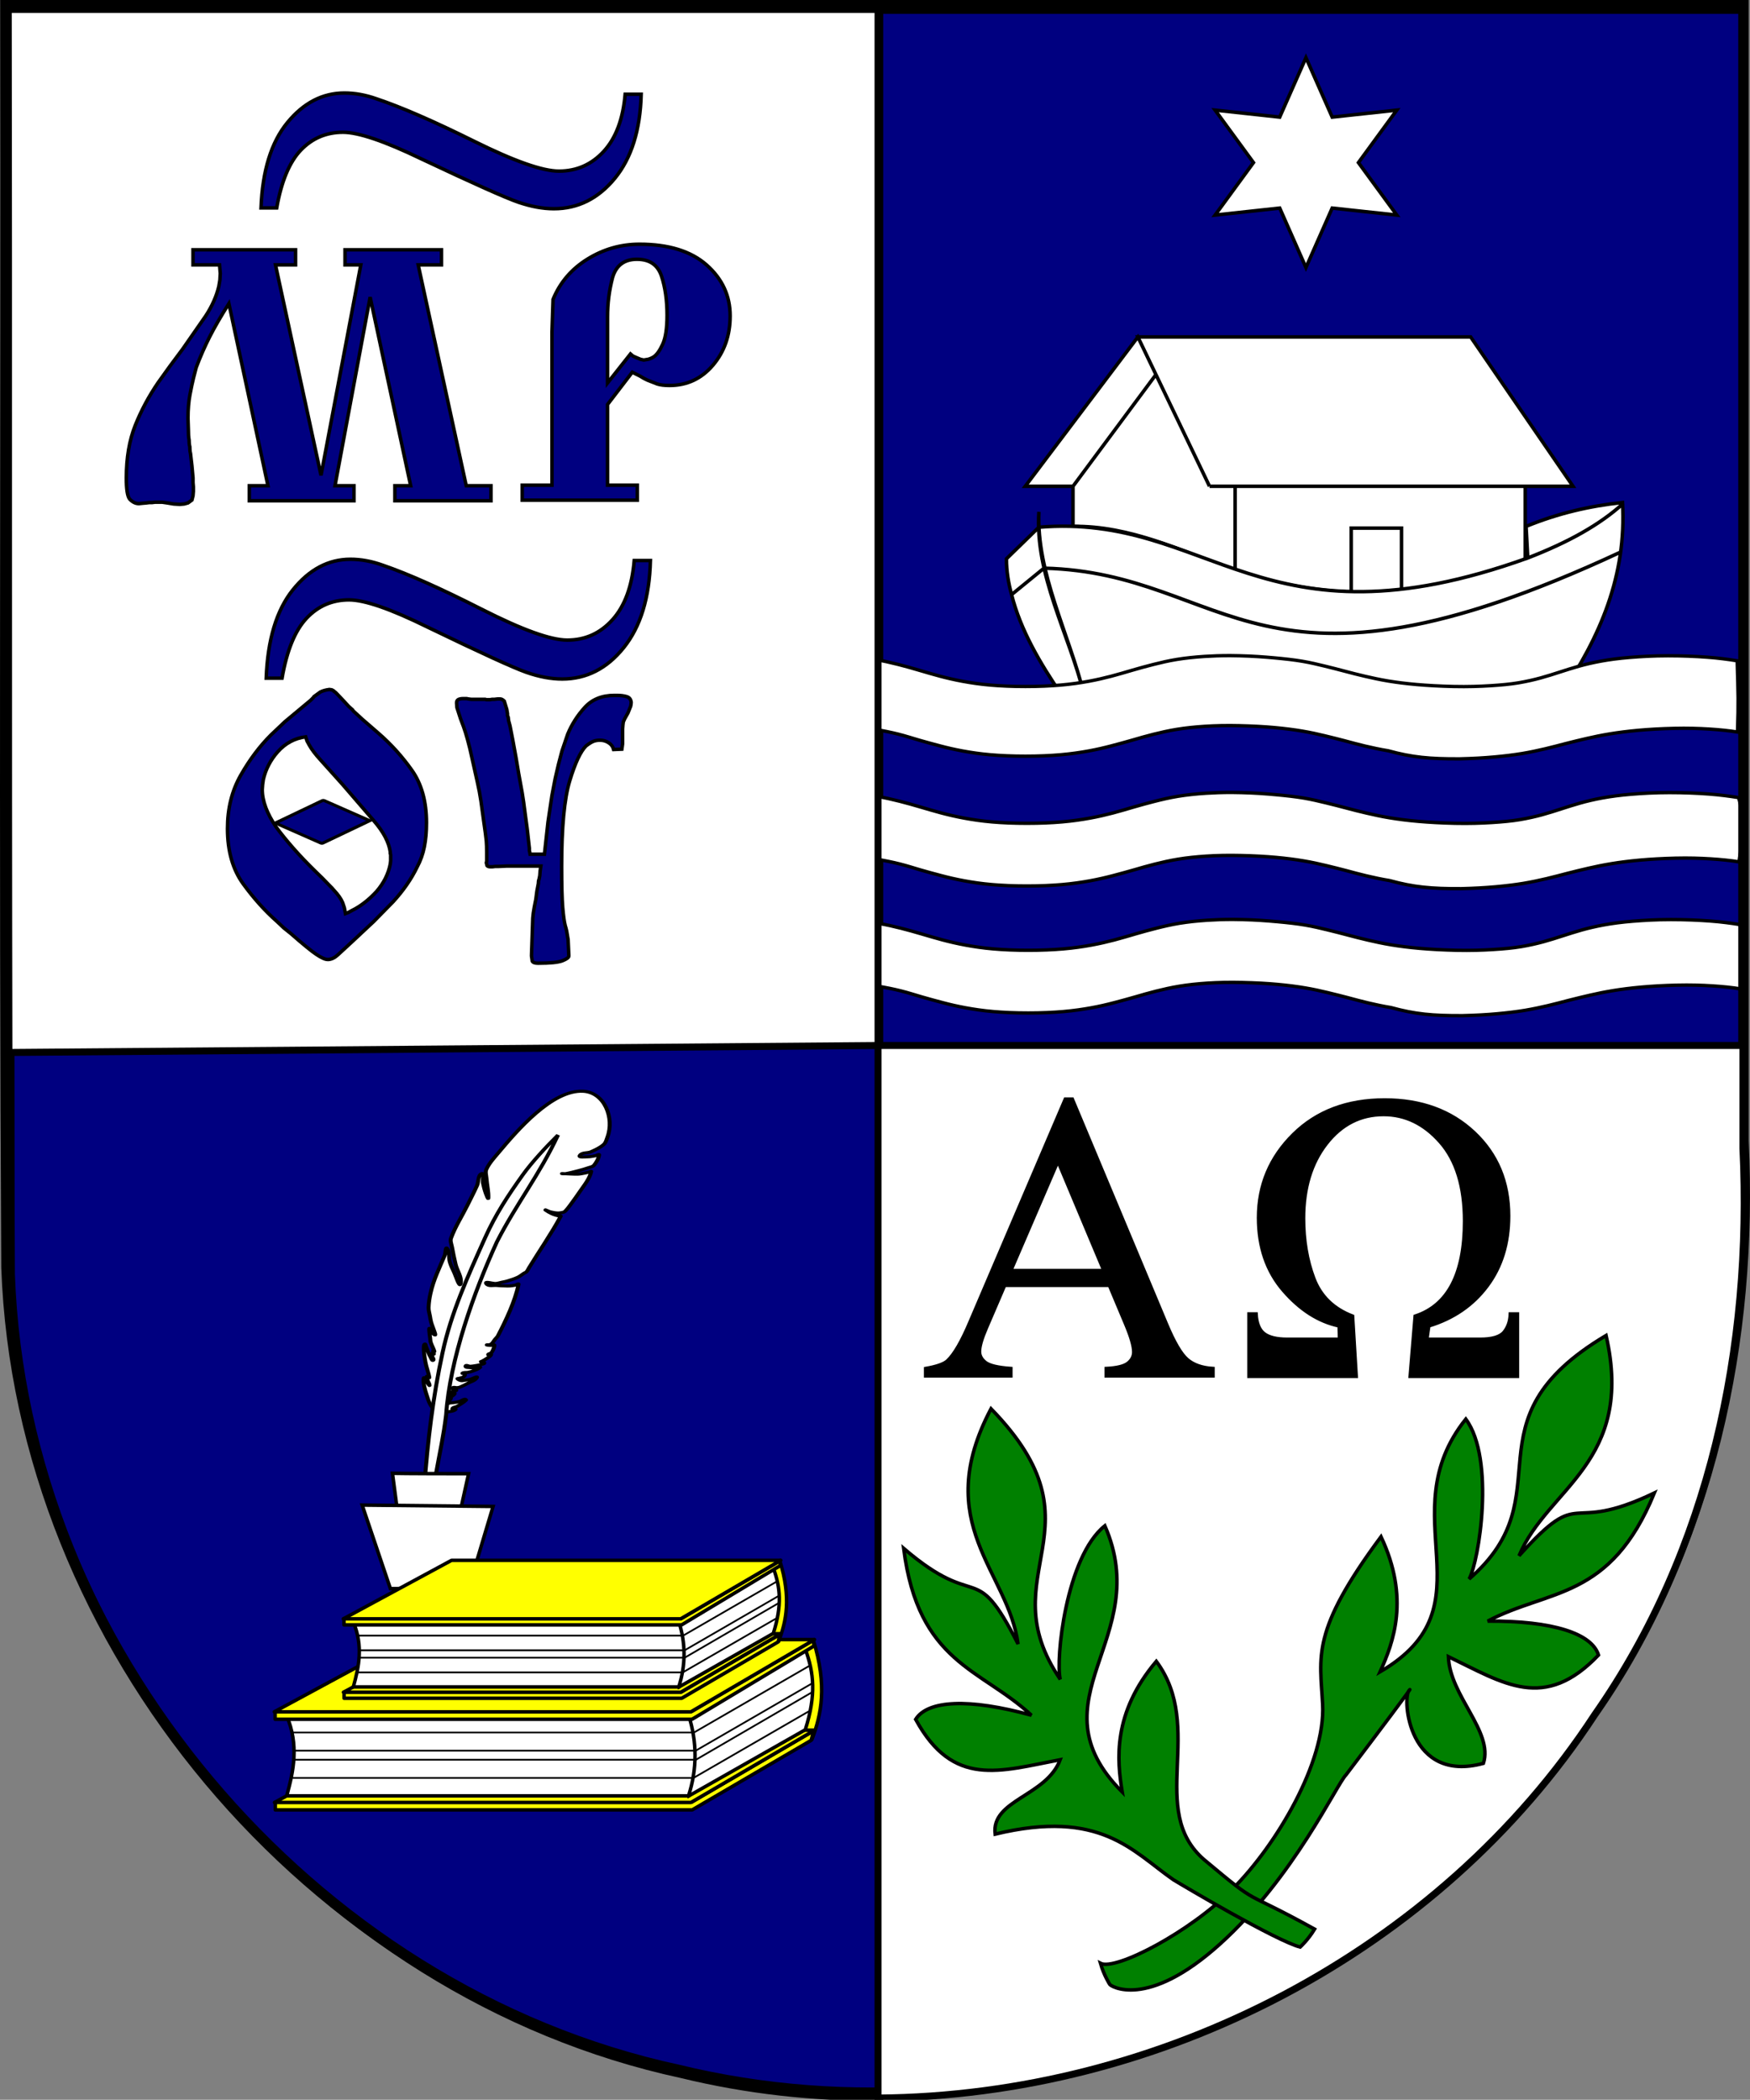 <?xml version="1.0" encoding="UTF-8" standalone="no"?>
<!-- Created with Inkscape (http://www.inkscape.org/) -->

<svg
   xmlns:i="http://ns.adobe.com/AdobeIllustrator/10.0/"
   xmlns:dc="http://purl.org/dc/elements/1.1/"
   xmlns:cc="http://creativecommons.org/ns#"
   xmlns:rdf="http://www.w3.org/1999/02/22-rdf-syntax-ns#"
   xmlns:svg="http://www.w3.org/2000/svg"
   xmlns="http://www.w3.org/2000/svg"
   xmlns:xlink="http://www.w3.org/1999/xlink"
   xmlns:sodipodi="http://sodipodi.sourceforge.net/DTD/sodipodi-0.dtd"
   xmlns:inkscape="http://www.inkscape.org/namespaces/inkscape"
   width="500.216"
   height="600.191"
   id="svg3041"
   sodipodi:version="0.32"
   inkscape:version="0.48.5 r10040"
   version="1.0"
   sodipodi:docname="Hopko Vasiľ2.svg"
   inkscape:output_extension="org.inkscape.output.svg.inkscape"
   inkscape:export-filename="D:\My Pictures\Marek\Web pictures\Arms\Arms\Non Vector\Personal\Ecclesia\Episcopus\SK\Hopko Vasiľ2b.gif.png"
   inkscape:export-xdpi="89.959999"
   inkscape:export-ydpi="89.959999"
   sodipodi:modified="TRUE">
  <rect width="100%" height="100%" fill="#808080" stroke="none"/>
  <defs
     id="defs3043">
    <linearGradient
       x1="107.75"
       y1="191.963"
       x2="139.396"
       y2="166.385"
       id="linearGradient1800"
       xlink:href="#linearGradient1732"
       gradientUnits="userSpaceOnUse"
       gradientTransform="translate(-1.428571e-5,-5.714286e-5)" />
    <linearGradient
       x1="82.143"
       y1="264.167"
       x2="113.69"
       y2="258.413"
       id="linearGradient1590"
       xlink:href="#linearGradient1732"
       gradientUnits="userSpaceOnUse"
       gradientTransform="translate(-1.428571e-5,-5.714286e-5)" />
    <linearGradient
       x1="84.127"
       y1="260.595"
       x2="115.675"
       y2="257.619"
       id="linearGradient1598"
       xlink:href="#linearGradient1732"
       gradientUnits="userSpaceOnUse"
       gradientTransform="translate(-1.428571e-5,-5.714286e-5)" />
    <linearGradient
       x1="88.492"
       y1="297.103"
       x2="118.056"
       y2="280.635"
       id="linearGradient1606"
       xlink:href="#linearGradient1732"
       gradientUnits="userSpaceOnUse"
       gradientTransform="translate(-1.428571e-5,-5.714286e-5)" />
    <linearGradient
       x1="118.452"
       y1="312.778"
       x2="136.325"
       y2="294.722"
       id="linearGradient1614"
       xlink:href="#linearGradient1732"
       gradientUnits="userSpaceOnUse"
       gradientTransform="translate(-1.428571e-5,-5.714286e-5)" />
    <linearGradient
       x1="131.151"
       y1="395.317"
       x2="166.667"
       y2="415.357"
       id="linearGradient1622"
       xlink:href="#linearGradient1732"
       gradientUnits="userSpaceOnUse"
       gradientTransform="translate(-1.428571e-5,-5.714286e-5)" />
    <linearGradient
       x1="107.143"
       y1="225.278"
       x2="130.357"
       y2="242.341"
       id="linearGradient1582"
       xlink:href="#linearGradient1732"
       gradientUnits="userSpaceOnUse"
       gradientTransform="translate(-1.428571e-5,-5.714286e-5)" />
    <linearGradient
       x1="143.651"
       y1="488.968"
       x2="163.889"
       y2="454.048"
       id="linearGradient1642"
       xlink:href="#linearGradient1732"
       gradientUnits="userSpaceOnUse"
       gradientTransform="translate(-1.428571e-5,-5.714286e-5)" />
    <linearGradient
       x1="186.508"
       y1="491.746"
       x2="186.508"
       y2="458.413"
       id="linearGradient1650"
       xlink:href="#linearGradient1732"
       gradientUnits="userSpaceOnUse"
       gradientTransform="translate(-1.428571e-5,-5.714286e-5)" />
    <linearGradient
       x1="292.857"
       y1="493.73"
       x2="321.825"
       y2="513.175"
       id="linearGradient1658"
       xlink:href="#linearGradient1732"
       gradientUnits="userSpaceOnUse"
       gradientTransform="translate(-1.428571e-5,-5.714286e-5)" />
    <linearGradient
       x1="266.27"
       y1="534.206"
       x2="312.302"
       y2="534.603"
       id="linearGradient1666"
       xlink:href="#linearGradient1732"
       gradientUnits="userSpaceOnUse"
       gradientTransform="translate(-1.428571e-5,-5.714286e-5)" />
    <linearGradient
       x1="300"
       y1="566.746"
       x2="319.151"
       y2="547.595"
       id="linearGradient1674"
       xlink:href="#linearGradient1732"
       gradientUnits="userSpaceOnUse"
       gradientTransform="translate(-1.428571e-5,-5.714286e-5)" />
    <linearGradient
       x1="337.302"
       y1="571.111"
       x2="341.27"
       y2="546.905"
       id="linearGradient1682"
       xlink:href="#linearGradient1732"
       gradientUnits="userSpaceOnUse"
       gradientTransform="translate(-1.428571e-5,-5.714286e-5)" />
    <linearGradient
       x1="241.143"
       y1="51.421"
       x2="243.124"
       y2="48.303"
       id="linearGradient1397"
       xlink:href="#linearGradient1732"
       gradientUnits="userSpaceOnUse"
       gradientTransform="translate(75.923,47.102)" />
    <linearGradient
       id="linearGradient1732">
      <stop
         style="stop-color:#ffffff;stop-opacity:1"
         offset="0"
         id="stop1734" />
      <stop
         style="stop-color:#ffffff;stop-opacity:1"
         offset="1"
         id="stop1736" />
    </linearGradient>
    <linearGradient
       x1="177.338"
       y1="217.778"
       x2="211.83"
       y2="213.55"
       id="linearGradient1549"
       xlink:href="#linearGradient1732"
       gradientUnits="userSpaceOnUse"
       gradientTransform="translate(-1.428571e-5,-5.714286e-5)" />
    <linearGradient
       x1="124.585"
       y1="115.64"
       x2="157.2"
       y2="137.971"
       id="linearGradient1551"
       xlink:href="#linearGradient1732"
       gradientUnits="userSpaceOnUse"
       gradientTransform="translate(-1.428571e-5,-5.714286e-5)" />
    <linearGradient
       x1="87.547"
       y1="139.21"
       x2="124.361"
       y2="137.971"
       id="linearGradient1553"
       xlink:href="#linearGradient1732"
       gradientUnits="userSpaceOnUse"
       gradientTransform="translate(-1.428571e-5,-5.714286e-5)" />
    <linearGradient
       x1="112.239"
       y1="75.234"
       x2="137.605"
       y2="90.412"
       id="linearGradient1555"
       xlink:href="#linearGradient1732"
       gradientUnits="userSpaceOnUse"
       gradientTransform="translate(-1.428571e-5,-5.714286e-5)" />
    <linearGradient
       x1="179.583"
       y1="75.234"
       x2="193.021"
       y2="101.814"
       id="linearGradient1557"
       xlink:href="#linearGradient1732"
       gradientUnits="userSpaceOnUse"
       gradientTransform="translate(-1.428571e-5,-5.714286e-5)" />
    <linearGradient
       x1="270.496"
       y1="176.249"
       x2="296.929"
       y2="185.716"
       id="linearGradient1559"
       xlink:href="#linearGradient1732"
       gradientUnits="userSpaceOnUse"
       gradientTransform="translate(-1.428571e-5,-5.714286e-5)" />
    <linearGradient
       x1="94.281"
       y1="496.131"
       x2="124.137"
       y2="467.622"
       id="linearGradient1561"
       xlink:href="#linearGradient1732"
       gradientUnits="userSpaceOnUse"
       gradientTransform="translate(-1.428571e-5,-5.714286e-5)" />
    <linearGradient
       x1="171"
       y1="92.5"
       x2="180"
       y2="96.5"
       id="linearGradient2433"
       xlink:href="#linearGradient1732"
       gradientUnits="userSpaceOnUse" />
    <radialGradient
       r="300"
       fy="218.901"
       fx="225.524"
       cy="218.901"
       cx="225.524"
       gradientTransform="matrix(0,1.386,-1.323,-5.741131e-8,-158.082,-109.541)"
       gradientUnits="userSpaceOnUse"
       id="radialGradient2871"
       xlink:href="#linearGradient2955"
       inkscape:collect="always" />
    <radialGradient
       r="300"
       fy="218.901"
       fx="225.524"
       cy="218.901"
       cx="225.524"
       gradientTransform="matrix(0,1.749,-1.593,-1.049767e-7,551.788,-191.29)"
       gradientUnits="userSpaceOnUse"
       id="radialGradient2865"
       xlink:href="#linearGradient2955"
       inkscape:collect="always" />
    <radialGradient
       r="300"
       fy="218.901"
       fx="225.524"
       cy="218.901"
       cx="225.524"
       gradientTransform="matrix(-4.167939e-4,2.183,-1.884,-3.599562e-4,615.597,-289.121)"
       gradientUnits="userSpaceOnUse"
       id="radialGradient1911"
       xlink:href="#linearGradient2955"
       inkscape:collect="always" />
    <clipPath
       id="clip">
      <path
         id="path10"
         d="M 0,-200 L 0,600 L 300,600 L 300,-200 L 0,-200 z " />
    </clipPath>
    <polygon
       points="0,-1 0.588,0.809 -0.951,-0.309 0.951,-0.309 -0.588,0.809 0,-1 "
       transform="scale(53,53)"
       id="star" />
    <radialGradient
       gradientUnits="userSpaceOnUse"
       gradientTransform="matrix(-4.167939e-4,2.183,-1.884,-3.599562e-4,615.597,-289.121)"
       r="300"
       fy="218.901"
       fx="225.524"
       cy="218.901"
       cx="225.524"
       id="radialGradient2961"
       xlink:href="#linearGradient2955"
       inkscape:collect="always" />
    <linearGradient
       id="linearGradient2955">
      <stop
         style="stop-color:#fd0000;stop-opacity:1;"
         offset="0"
         id="stop2867" />
      <stop
         id="stop2873"
         offset="0.5"
         style="stop-color:#e77275;stop-opacity:0.659;" />
      <stop
         id="stop2959"
         offset="1"
         style="stop-color:black;stop-opacity:0.323;" />
    </linearGradient>
    <linearGradient
       id="linearGradient2885">
      <stop
         style="stop-color:white;stop-opacity:1;"
         offset="0"
         id="stop2887" />
      <stop
         id="stop2891"
         offset="0.229"
         style="stop-color:white;stop-opacity:1;" />
      <stop
         style="stop-color:black;stop-opacity:1;"
         offset="1"
         id="stop2889" />
    </linearGradient>
    <linearGradient
       id="linearGradient2893">
      <stop
         id="stop2895"
         offset="0"
         style="stop-color:white;stop-opacity:0.314;" />
      <stop
         style="stop-color:white;stop-opacity:0.251;"
         offset="0.19"
         id="stop2897" />
      <stop
         id="stop2901"
         offset="0.6"
         style="stop-color:#6b6b6b;stop-opacity:0.125;" />
      <stop
         id="stop2899"
         offset="1"
         style="stop-color:black;stop-opacity:0.125;" />
    </linearGradient>
    <clipPath
       id="clippath">
      <path
         d="M 360,4140 C 360,5929.403 1810.597,7380 3600,7380 C 5389.403,7380 6840,5929.403 6840,4140 L 6840,270 L 360,270 L 360,4140 z "
         id="path11" />
    </clipPath>
    <style
       type="text/css"
       id="style13">
  .Rand1 { stroke: #202020; stroke-width:15; }
  .Rand6 { stroke: #202020; stroke-width:90; }
  .SchwarzRund { stroke: #000000; stroke-width:120; stroke-linejoin:round; }
  .Schwarz { fill: #000000; }
  .Rot { fill: #ff0000; }
  .Gold { fill: #ffef00; }
  .Silber { fill: #ffffff; }
  </style>
    <radialGradient
       gradientTransform="matrix(1.551,0,0,1.35,-227.894,-51.264)"
       gradientUnits="userSpaceOnUse"
       xlink:href="#linearGradient2893"
       id="radialGradient11919"
       fy="200.448"
       fx="285.186"
       r="300"
       cy="200.448"
       cx="285.186" />
    <linearGradient
       id="linearGradient3462">
      <stop
         id="stop3464"
         offset="0"
         style="stop-color:#ffffff;stop-opacity:0.314" />
      <stop
         id="stop3466"
         offset="0.19"
         style="stop-color:#ffffff;stop-opacity:0.251" />
      <stop
         id="stop3468"
         offset="0.6"
         style="stop-color:#6b6b6b;stop-opacity:0.125" />
      <stop
         id="stop3470"
         offset="1"
         style="stop-color:#000000;stop-opacity:0.125" />
    </linearGradient>
  </defs>
  <sodipodi:namedview
     id="base"
     pagecolor="#ffffff"
     bordercolor="#666666"
     borderopacity="1.0"
     gridtolerance="10000"
     guidetolerance="10"
     objecttolerance="10"
     inkscape:pageopacity="0.0"
     inkscape:pageshadow="2"
     inkscape:zoom="0.86639063"
     inkscape:cx="250.10797"
     inkscape:cy="300.09558"
     inkscape:document-units="px"
     inkscape:current-layer="layer1"
     inkscape:window-width="1280"
     inkscape:window-height="744"
     inkscape:window-x="-4"
     inkscape:window-y="-4"
     showguides="true"
     inkscape:guide-bbox="true"
     showgrid="false"
     inkscape:window-maximized="1" />
  <g
     inkscape:label="Layer 1"
     inkscape:groupmode="layer"
     id="layer1"
     transform="translate(-15.606,-329.409)">
    <path
       style="color:#000000;fill:#000080;fill-opacity:1;fill-rule:evenodd;stroke:#000000;stroke-width:1.998;stroke-linecap:butt;stroke-linejoin:miter;marker:none;marker-start:none;marker-mid:none;marker-end:none;stroke-miterlimit:4;stroke-dasharray:none;stroke-dashoffset:0;stroke-opacity:1;visibility:visible;display:inline;overflow:visible;enable-background:accumulate"
       d="M 267.065,332.353 C 267.065,423.672 267.065,538.972 267.065,630.291 L 514.178,630.291 C 514.178,538.97 514.178,423.673 514.178,332.353 C 431.803,332.353 349.443,332.353 267.065,332.353 z M 18.741,606.291 C 18.75,610.483 18.729,626.628 18.741,630.821 C 18.796,651.764 18.739,672.698 18.865,693.64 C 22.689,801.316 105.123,899.669 210.405,922.409 C 229.022,926.943 248.055,929.056 267.065,928.915 C 267.065,829.552 267.065,724.182 267.065,624.821 L 18.741,606.291 z "
       id="path2270"
       sodipodi:nodetypes="ccccccsccccc" />
    <path
       id="path5412"
       d="M 368.015,592.214 C 365.367,592.215 363.002,592.296 360.782,592.438 C 357.822,592.628 355.157,592.92 352.756,593.312 C 350.355,593.704 348.16,594.222 346.094,594.745 C 344.027,595.268 342.052,595.813 340.098,596.38 C 338.144,596.948 336.2,597.543 334.134,598.083 C 332.067,598.623 329.936,599.124 327.535,599.561 C 325.134,599.998 322.532,600.379 319.572,600.636 C 316.612,600.893 313.258,601.039 309.516,601.039 C 305.773,601.039 302.438,600.893 299.491,600.636 C 296.543,600.379 294.005,599.998 291.623,599.561 C 289.241,599.124 287.099,598.623 285.056,598.083 C 283.013,597.543 281.031,596.948 279.092,596.38 C 277.153,595.813 275.252,595.264 273.191,594.745 C 271.13,594.227 268.91,593.704 266.497,593.312 C 264.084,592.92 261.433,592.628 258.439,592.438 C 256.194,592.296 257.249,592.576 254.564,592.585 C 253.668,592.587 255.748,592.481 254.797,592.503 C 251.841,592.573 256.385,592.228 253.923,592.423 C 254.395,598.588 259.208,605.055 261.422,610.664 C 262.71,610.607 260.537,610.908 261.94,610.875 C 265.744,610.785 258.998,610.478 261.992,610.668 C 264.986,610.857 264.084,610.905 266.497,611.298 C 268.91,611.69 271.13,612.146 273.191,612.664 C 275.252,613.182 277.153,613.798 279.092,614.366 C 281.031,614.934 283.013,615.456 285.056,616.001 C 287.099,616.546 289.241,617.042 291.623,617.479 C 294.005,617.916 296.543,618.298 299.491,618.554 C 302.438,618.811 305.773,618.958 309.516,618.958 C 313.258,618.958 316.612,618.811 319.572,618.554 C 322.532,618.298 325.134,617.916 327.535,617.479 C 329.936,617.043 332.067,616.546 334.134,616.001 C 336.2,615.456 338.144,614.934 340.098,614.366 C 342.052,613.798 344.027,613.222 346.094,612.709 C 348.16,612.195 350.355,611.69 352.756,611.298 C 355.157,610.905 357.822,610.614 360.782,610.424 C 363.742,610.234 367.001,610.155 370.744,610.245 C 374.547,610.334 377.793,610.513 380.737,610.782 C 383.681,611.052 386.331,611.393 388.668,611.79 C 391.005,612.188 393.034,612.63 395.013,613.112 C 396.992,613.593 398.94,614.067 400.819,614.568 C 402.697,615.068 404.597,615.592 406.624,616.068 C 408.651,616.545 410.795,617.014 413.223,617.412 C 420.09,619.3 425.079,619.761 433.653,619.719 C 437.366,619.629 440.62,619.451 443.551,619.182 C 446.483,618.912 449.137,618.594 451.514,618.196 C 453.891,617.798 456.032,617.329 458.081,616.852 C 460.13,616.375 462.035,615.852 463.982,615.352 C 465.929,614.851 467.908,614.377 469.978,613.896 C 472.048,613.414 474.218,612.972 476.64,612.574 C 479.062,612.177 481.731,611.836 484.73,611.566 C 487.729,611.297 491.111,611.096 494.913,611.006 C 498.718,610.917 502.008,611.018 505.002,611.208 C 507.996,611.397 510.647,611.667 513.06,612.059 C 513.85,603.519 514.431,601.298 512.965,593.693 C 510.416,593.284 507.596,592.901 504.336,592.662 C 501.075,592.424 497.426,592.259 493.2,592.259 C 489.035,592.259 485.417,592.473 482.287,592.73 C 479.157,592.986 476.457,593.345 474.07,593.782 C 471.684,594.219 469.659,594.698 467.725,595.238 C 465.792,595.779 463.979,596.373 462.205,596.94 C 460.432,597.508 458.684,598.08 456.781,598.598 C 454.877,599.116 452.793,599.594 450.467,599.987 C 448.141,600.379 445.512,600.626 442.473,600.815 C 439.433,601.005 435.984,601.129 431.94,601.039 C 427.956,600.95 424.424,600.749 421.344,600.479 C 418.264,600.21 415.651,599.869 413.223,599.471 C 410.795,599.074 408.651,598.595 406.624,598.128 C 404.597,597.66 402.697,597.172 400.819,596.672 C 398.94,596.171 396.992,595.675 395.013,595.193 C 393.034,594.712 391.005,594.225 388.668,593.827 C 386.331,593.429 383.681,593.133 380.737,592.864 C 377.793,592.595 374.547,592.349 370.744,592.259 C 369.808,592.237 368.898,592.214 368.015,592.214 z "
       style="color:#000000;fill:#ffffff;fill-opacity:1;fill-rule:evenodd;stroke:#000000;stroke-width:0.962;stroke-linecap:butt;stroke-linejoin:miter;marker:none;marker-start:none;marker-mid:none;marker-end:none;stroke-miterlimit:4;stroke-dasharray:none;stroke-dashoffset:0;stroke-opacity:1;visibility:visible;display:inline;overflow:visible;enable-background:accumulate"
       sodipodi:nodetypes="csssssssssssssssssccssssssssssssssssssssssccsssssssssccssssssssssssssssssc" />
    <path
       id="path5410"
       d="M 367.623,555.915 C 364.974,555.915 362.609,555.997 360.389,556.139 C 357.429,556.329 354.764,556.621 352.363,557.013 C 349.962,557.405 347.767,557.923 345.701,558.446 C 343.635,558.969 341.659,559.514 339.705,560.081 C 337.751,560.649 335.807,561.243 333.741,561.784 C 331.674,562.324 329.543,562.825 327.142,563.262 C 324.741,563.699 322.139,564.08 319.179,564.337 C 316.219,564.594 312.865,564.74 309.123,564.74 C 305.38,564.74 302.045,564.594 299.098,564.337 C 296.15,564.08 293.612,563.699 291.23,563.262 C 288.848,562.825 286.706,562.324 284.663,561.784 C 282.62,561.243 280.638,560.649 278.699,560.081 C 276.76,559.514 274.859,558.964 272.798,558.446 C 270.737,557.928 268.517,557.405 266.104,557.013 C 263.691,556.621 261.04,556.329 258.046,556.139 C 255.801,555.997 256.856,556.276 254.171,556.285 C 253.276,556.288 255.355,556.182 254.404,556.204 C 251.448,556.274 255.993,555.929 253.53,556.123 C 254.002,562.288 258.815,568.756 261.029,574.365 C 262.317,574.308 260.144,574.609 261.547,574.576 C 265.351,574.486 258.605,574.179 261.599,574.369 C 264.593,574.558 263.691,574.606 266.104,574.998 C 268.517,575.39 270.737,575.846 272.798,576.365 C 274.859,576.883 276.76,577.499 278.699,578.067 C 280.638,578.635 282.62,579.157 284.663,579.702 C 286.706,580.247 288.848,580.743 291.23,581.18 C 293.612,581.617 296.15,581.999 299.098,582.255 C 302.045,582.512 305.38,582.658 309.123,582.658 C 312.865,582.658 316.219,582.512 319.179,582.255 C 322.139,581.999 324.741,581.617 327.142,581.18 C 329.543,580.743 331.674,580.247 333.741,579.702 C 335.807,579.157 337.751,578.634 339.705,578.067 C 341.659,577.499 343.634,576.923 345.701,576.409 C 347.767,575.896 349.962,575.39 352.363,574.998 C 354.764,574.606 357.429,574.314 360.389,574.125 C 363.349,573.935 366.608,573.856 370.351,573.946 C 374.154,574.035 377.4,574.214 380.344,574.483 C 383.288,574.753 385.938,575.093 388.275,575.491 C 390.612,575.889 392.641,576.331 394.62,576.813 C 396.599,577.294 398.547,577.768 400.426,578.268 C 402.304,578.769 404.204,579.292 406.231,579.769 C 408.258,580.246 410.402,580.715 412.83,581.113 C 419.697,583.001 424.686,583.461 433.26,583.42 C 436.973,583.33 440.227,583.152 443.159,582.882 C 446.09,582.613 448.745,582.295 451.121,581.897 C 453.498,581.499 455.64,581.03 457.688,580.553 C 459.737,580.076 461.642,579.553 463.589,579.052 C 465.536,578.552 467.515,578.078 469.585,577.596 C 471.655,577.115 473.825,576.673 476.247,576.275 C 478.669,575.877 481.338,575.536 484.337,575.267 C 487.336,574.998 490.718,574.797 494.52,574.707 C 498.325,574.617 501.615,574.719 504.609,574.909 C 507.603,575.098 510.254,575.368 512.667,575.76 C 513.834,567.233 514.761,565.85 512.572,557.394 C 510.023,556.985 507.204,556.602 503.943,556.363 C 500.682,556.125 497.033,555.96 492.807,555.96 C 488.642,555.96 485.024,556.174 481.894,556.43 C 478.764,556.687 476.064,557.046 473.677,557.483 C 471.291,557.92 469.266,558.398 467.333,558.939 C 465.399,559.48 463.586,560.074 461.812,560.641 C 460.039,561.209 458.291,561.781 456.388,562.299 C 454.484,562.817 452.4,563.295 450.074,563.687 C 447.749,564.079 445.119,564.327 442.08,564.516 C 439.041,564.706 435.592,564.83 431.547,564.74 C 427.563,564.65 424.031,564.449 420.951,564.18 C 417.871,563.911 415.258,563.57 412.83,563.172 C 410.402,562.774 408.258,562.296 406.231,561.828 C 404.204,561.361 402.304,560.873 400.426,560.372 C 398.547,559.872 396.599,559.376 394.62,558.894 C 392.641,558.413 390.612,557.926 388.275,557.528 C 385.938,557.13 383.288,556.834 380.344,556.565 C 377.4,556.296 374.154,556.05 370.351,555.96 C 369.415,555.938 368.505,555.915 367.623,555.915 z "
       style="color:#000000;fill:#ffffff;fill-opacity:1;fill-rule:evenodd;stroke:#000000;stroke-width:0.962;stroke-linecap:butt;stroke-linejoin:miter;marker:none;marker-start:none;marker-mid:none;marker-end:none;stroke-miterlimit:4;stroke-dasharray:none;stroke-dashoffset:0;stroke-opacity:1;visibility:visible;display:inline;overflow:visible;enable-background:accumulate"
       sodipodi:nodetypes="csssssssssssssssssccssssssssssssssssssssssccsssssssssccssssssssssssssssssc" />
    <path
       id="path4255"
       d="M 17.149,330.901 C 17.353,451.178 16.74,571.468 17.46,691.737 C 21.294,799.673 103.94,898.26 209.478,921.054 C 307.113,944.832 416.414,902.101 471.524,817.835 C 504.528,770.707 516.683,712.385 513.962,655.613 C 513.962,547.376 513.962,439.139 513.962,330.901 C 348.357,330.901 182.753,330.901 17.149,330.901 z "
       style="color:#000000;fill:none;fill-opacity:1;fill-rule:evenodd;stroke:#000000;stroke-width:2.983;stroke-linecap:butt;stroke-linejoin:miter;marker:none;marker-start:none;marker-mid:none;marker-end:none;stroke-miterlimit:4;stroke-dasharray:none;stroke-dashoffset:0;stroke-opacity:1;visibility:visible;display:inline;overflow:visible;enable-background:accumulate" />
    <g
       transform="matrix(0.328,0,0,0.328,286.4,241.64)"
       id="g2590"
       inkscape:label="Layer 1"
       style="fill:#ffffff;stroke:#000000;stroke-width:3.048;stroke-miterlimit:4;stroke-dasharray:none;stroke-opacity:1">
      <g
         transform="matrix(4.164,0,0,4.164,-2573.314,-2076.066)"
         id="g27101"
         style="fill:#ffffff;stroke:#000000;stroke-width:0.732;stroke-miterlimit:4;stroke-dasharray:none;stroke-opacity:1">
        <path
           style="fill:#ffffff;fill-opacity:1;fill-rule:evenodd;stroke:#000000;stroke-width:0.732;stroke-linecap:butt;stroke-linejoin:miter;stroke-miterlimit:4;stroke-dasharray:none;stroke-opacity:1"
           d="M 644.284,673 L 644.284,664.61 L 661.789,641.032 L 644.284,664.61 L 634.284,664.61 L 657.862,633.358 L 672.853,664.61 L 657.862,633.358 L 727.505,633.358 L 748.927,664.61 L 672.853,664.61 L 748.927,664.61 L 738.927,664.61 L 738.927,680 C 714.633,688.565 699.461,688.602 678.211,682.463 L 678.211,664.61 L 678.211,682.463 C 667.381,678.108 656.024,672.809 644.284,673 z "
           id="path23548"
           sodipodi:nodetypes="cccccccccccccccccc" />
        <path
           style="fill:#ffffff;fill-opacity:1;fill-rule:evenodd;stroke:#000000;stroke-width:0.732;stroke-linecap:butt;stroke-linejoin:miter;stroke-miterlimit:4;stroke-dasharray:none;stroke-opacity:1"
           d="M 713.032,686.211 L 713.032,673.358 L 702.505,673.358 L 702.505,686.748 C 706.305,687.151 709.703,686.75 713.032,686.211 z "
           id="path25322"
           sodipodi:nodetypes="ccccc" />
        <path
           style="fill:#ffffff;fill-opacity:1;fill-rule:evenodd;stroke:#000000;stroke-width:0.732;stroke-linecap:butt;stroke-linejoin:miter;stroke-miterlimit:4;stroke-dasharray:none;stroke-opacity:1"
           d="M 746.422,708.179 C 754.542,696.198 760.185,683.304 759.284,668 C 752.379,668.74 745.832,670.253 739.106,673 L 739.463,679.61 C 747.884,676.354 754.539,672.678 759.472,668.17 C 754.51,672.682 747.92,676.332 739.463,679.61 C 683.623,699.686 673.041,670.202 637.138,673.179 L 630.358,679.78 C 630.335,682.293 630.784,684.928 631.431,687.284 L 638.211,681.748 C 677.27,682.723 682.408,714.037 758.936,678.358 C 682.557,714.033 677.336,682.739 638.211,681.748 L 631.431,687.284 C 633.267,694.588 637.29,701.528 641.968,708.358 L 646.601,708.179 C 643.441,695.439 636.587,682.699 637.147,669.959 C 636.251,683.149 643.427,695.441 646.601,708.179 C 684.345,716.457 719.626,718.524 746.422,708.179 z "
           id="path24435"
           sodipodi:nodetypes="cccccccccccccccccc" />
      </g>
    </g>
    <path
       id="path5408"
       d="M 367.201,516.81 C 364.552,516.81 362.188,516.892 359.968,517.034 C 357.008,517.223 354.343,517.515 351.942,517.907 C 349.541,518.299 347.346,518.818 345.28,519.341 C 343.213,519.864 341.238,520.408 339.284,520.976 C 337.329,521.543 335.386,522.138 333.319,522.678 C 331.253,523.218 329.122,523.719 326.721,524.156 C 324.319,524.593 321.718,524.975 318.758,525.231 C 315.798,525.488 312.444,525.635 308.701,525.635 C 304.959,525.635 301.624,525.488 298.676,525.231 C 295.729,524.975 293.191,524.593 290.809,524.156 C 288.427,523.719 286.285,523.218 284.242,522.678 C 282.199,522.138 280.216,521.543 278.277,520.976 C 276.339,520.408 274.438,519.859 272.377,519.341 C 270.316,518.823 268.096,518.299 265.683,517.907 C 263.27,517.515 260.619,517.223 257.625,517.034 C 255.379,516.892 256.435,517.171 253.749,517.18 C 252.854,517.183 254.934,517.076 253.983,517.098 C 251.027,517.168 255.571,516.823 253.109,517.018 C 253.581,523.183 258.394,531.65 260.608,537.259 C 261.896,537.202 259.723,537.503 261.126,537.47 C 264.93,537.381 258.184,537.074 261.178,537.263 C 264.172,537.453 263.27,537.501 265.683,537.893 C 268.096,538.285 270.316,538.741 272.377,539.259 C 274.438,539.777 276.339,540.394 278.277,540.961 C 280.216,541.529 282.199,542.051 284.242,542.596 C 286.285,543.141 288.427,543.638 290.809,544.075 C 293.191,544.512 295.729,544.893 298.676,545.15 C 301.624,545.406 304.959,545.553 308.701,545.553 C 312.444,545.553 315.798,545.406 318.758,545.15 C 321.718,544.893 324.319,544.512 326.721,544.075 C 329.122,543.638 331.253,543.141 333.319,542.596 C 335.386,542.052 337.329,541.529 339.284,540.961 C 341.238,540.394 343.213,539.817 345.28,539.304 C 347.346,538.79 349.541,538.285 351.942,537.893 C 354.343,537.501 357.008,537.209 359.968,537.019 C 362.928,536.83 366.187,536.75 369.93,536.84 C 373.732,536.93 376.979,537.108 379.923,537.378 C 382.867,537.647 385.517,537.988 387.854,538.386 C 390.191,538.783 392.22,539.226 394.199,539.707 C 396.178,540.189 398.126,540.662 400.004,541.163 C 401.883,541.663 403.783,542.187 405.81,542.664 C 407.837,543.14 409.981,543.61 412.409,544.007 C 419.275,545.895 424.265,546.356 432.839,546.314 C 436.552,546.225 439.806,546.046 442.737,545.777 C 445.669,545.508 448.323,545.189 450.7,544.791 C 453.077,544.394 455.218,543.924 457.267,543.447 C 459.316,542.971 461.221,542.447 463.168,541.947 C 465.114,541.446 467.094,540.972 469.164,540.491 C 471.233,540.009 473.404,539.567 475.826,539.169 C 478.248,538.772 480.916,538.431 483.916,538.162 C 486.915,537.892 490.296,537.691 494.099,537.602 C 497.903,537.512 501.194,537.614 504.187,537.803 C 507.181,537.993 509.833,538.262 512.245,538.654 C 512.537,529.758 512.446,528.31 512.15,518.288 C 509.602,517.879 506.782,517.496 503.521,517.258 C 500.26,517.019 496.611,516.855 492.386,516.855 C 488.221,516.855 484.603,517.068 481.473,517.325 C 478.343,517.582 475.642,517.941 473.256,518.378 C 470.87,518.815 468.845,519.293 466.911,519.833 C 464.977,520.374 463.164,520.968 461.391,521.536 C 459.618,522.103 457.87,522.675 455.966,523.193 C 454.063,523.711 451.979,524.19 449.653,524.582 C 447.327,524.974 444.698,525.221 441.659,525.411 C 438.619,525.6 435.17,525.724 431.126,525.635 C 427.142,525.545 423.61,525.344 420.53,525.075 C 417.45,524.805 414.836,524.464 412.409,524.067 C 409.981,523.669 407.837,523.19 405.81,522.723 C 403.783,522.256 401.883,521.767 400.004,521.267 C 398.126,520.767 396.178,520.27 394.199,519.789 C 392.22,519.307 390.191,518.82 387.854,518.422 C 385.517,518.025 382.867,517.729 379.923,517.459 C 376.979,517.19 373.732,516.944 369.93,516.855 C 368.994,516.832 368.084,516.81 367.201,516.81 z "
       style="color:#000000;fill:#ffffff;fill-opacity:1;fill-rule:evenodd;stroke:#000000;stroke-width:0.962;stroke-linecap:butt;stroke-linejoin:miter;marker:none;marker-start:none;marker-mid:none;marker-end:none;stroke-miterlimit:4;stroke-dasharray:none;stroke-dashoffset:0;stroke-opacity:1;visibility:visible;display:inline;overflow:visible;enable-background:accumulate"
       sodipodi:nodetypes="csssssssssssssssssccssssssssssssssssssssssccsssssssssccssssssssssssssssssc" />
    <path
       style="color:#000000;fill:#ffffff;fill-opacity:1;fill-rule:evenodd;stroke:#000000;stroke-width:2;stroke-linecap:butt;stroke-linejoin:miter;marker:none;marker-start:none;marker-mid:none;marker-end:none;stroke-miterlimit:4;stroke-dasharray:none;stroke-dashoffset:0;stroke-opacity:1;visibility:visible;display:inline;overflow:visible;enable-background:accumulate"
       d="M 17.967,332.11 C 18.128,423.499 17.941,538.863 18.154,630.25 L 266.583,628.25 C 266.583,536.864 266.583,423.497 266.583,332.11 C 183.704,332.11 100.843,332.11 17.967,332.11 z M 266.583,628.25 C 266.583,735.871 266.583,821.491 266.583,929.112 C 347.061,928.517 426.956,887.594 471.442,819.55 C 504.381,772.501 516.516,714.296 513.8,657.62 C 513.8,640.497 513.8,645.373 513.8,628.25 L 266.583,628.25 z "
       id="path2688"
       sodipodi:nodetypes="ccccccccccc" />
    <g
       transform="matrix(0.5,0,0,0.5,237.466,201.134)"
       id="g2192"
       inkscape:label="Layer 1"
       style="fill:#ffff00;stroke:#000000;stroke-width:2;stroke-miterlimit:4;stroke-dasharray:none;stroke-opacity:1">
      <path
         style="fill:#ffffff;stroke:#000000;stroke-width:2;stroke-miterlimit:4;stroke-dasharray:none;stroke-opacity:1"
         d="M 302.857,289.505 L 287.857,323.505 L 250.924,319.505 L 272.857,349.505 L 250.924,379.505 L 287.857,375.505 L 302.857,409.505 L 317.857,375.505 L 354.791,379.505 L 332.857,349.505 L 354.791,319.505 L 317.857,323.505 L 302.857,289.505 z "
         class="Gold Rand2"
         id="stern-2" />
    </g>
    <g
       transform="matrix(-2.25,0,0,2.25,981.621,-691.525)"
       id="g2205"
       inkscape:label="Layer 1"
       style="stroke:#000000;stroke-width:0.444;stroke-miterlimit:4;stroke-dasharray:none;stroke-opacity:1">
      <g
         transform="matrix(0,0.316,-0.406,0,659.956,445.42)"
         id="g2428"
         inkscape:label="Layer 1"
         style="stroke:#000000;stroke-width:1.241;stroke-miterlimit:4;stroke-dasharray:none;stroke-opacity:1">
        <g
           id="g134"
           transform="matrix(0,-3.5433069e-5,3.5433069e-5,0,391.776,775.765)"
           style="stroke:#000000;stroke-width:35015.492;stroke-miterlimit:4;stroke-dasharray:none;stroke-opacity:1">
          <path
             style="fill:#ffffff;stroke:#000000;stroke-width:35015.492;stroke-linejoin:bevel;stroke-miterlimit:4;stroke-dasharray:none;stroke-opacity:1"
             id="path136"
             d="M 2096730,5509200 C 2108800,5460860 2129410,5373280 2121100,5321050 C 2119550,5311280 2111710,5335910 2107220,5343580 C 2099540,5356670 2092480,5370460 2084600,5383330 C 2079970,5390900 2069390,5414800 2069720,5404840 C 2070360,5385500 2080620,5369450 2085660,5351520 C 2089220,5338840 2093640,5326440 2095530,5313050 C 2096060,5309310 2095410,5301840 2092610,5302140 C 2087480,5302700 2084920,5311450 2080400,5314700 C 2077730,5316620 2070990,5321450 2071480,5317350 C 2078450,5259190 2097810,5202570 2105910,5143420 C 2113420,5088610 2122990,5021660 2119800,4965320 C 2119220,4955080 2117840,4938660 2110380,4937010 C 2103770,4935550 2104390,4953050 2101810,4961340 C 2093730,4987270 2086840,5013930 2078410,5039630 C 2073480,5054630 2068530,5069780 2061770,5083330 C 2054910,5097080 2048500,5129870 2037830,5121000 C 2026920,5111930 2045180,5088260 2047440,5071420 C 2048660,5062400 2052060,5051550 2048210,5043830 C 2045910,5039190 2041790,5050850 2037890,5052240 C 2035770,5052990 2031450,5052790 2031470,5049780 C 2031570,5037490 2039990,5026400 2038180,5014280 C 2037380,5008900 2025910,5025210 2027040,5020010 C 2034830,4984300 2050520,4952800 2059290,4917550 C 2063050,4902490 2062810,4885960 2064360,4870130 C 2067110,4842190 2071040,4814420 2072210,4786210 C 2072600,4777060 2074640,4754110 2069000,4758910 C 2057370,4768790 2056380,4792400 2047810,4806950 C 2042120,4816600 2034390,4823800 2026770,4830540 C 2024740,4832340 2019620,4835330 2019510,4831980 C 2019160,4820210 2022990,4808990 2025780,4797970 C 2035010,4761500 2047200,4726550 2055550,4689670 C 2060780,4666560 2063160,4642320 2066420,4618480 C 2070740,4586870 2078960,4555660 2078280,4523330 C 2077120,4468310 2070310,4413220 2060960,4359350 C 2033830,4202980 1983890,4078090 1936500,3932670 C 1927860,3906170 1928980,3829140 1915480,3850670 C 1890410,3890660 1901950,3955480 1890500,4006040 C 1881860,4044200 1869060,4080410 1855470,4115630 C 1837320,4162630 1805290,4304590 1795460,4252200 C 1781400,4177280 1826130,4105490 1839670,4031430 C 1851380,3967330 1862320,3902870 1871200,3837830 C 1875810,3804030 1889350,3767740 1880080,3735230 C 1842950,3605090 1783770,3488040 1736070,3364140 C 1707200,3289140 1677090,3214930 1650350,3138550 C 1634890,3094400 1643070,3020300 1609600,3002890 C 1584260,2989710 1603530,3075620 1597720,3111170 C 1591350,3150160 1583490,3188800 1573150,3226030 C 1567630,3245880 1551170,3302900 1550390,3281480 C 1547640,3205830 1562880,3131590 1566970,3056320 C 1568810,3022510 1579310,2985260 1568150,2954460 C 1542780,2884420 1501020,2827040 1462750,2768600 C 1297080,2515630 987390,2048550 712450,2068470 C 524810,2082070 435790,2370500 498770,2588590 C 507040,2617230 512860,2650660 530190,2670570 C 563010,2708270 603840,2731000 643030,2754320 C 675140,2773420 722820,2758060 743040,2797220 C 756900,2824070 696650,2811730 672890,2812150 C 649540,2812570 626320,2804620 603130,2799700 C 592760,2797500 570510,2776710 572290,2790810 C 577690,2833460 595550,2873850 616670,2906690 C 628300,2924760 648460,2927490 665080,2935090 C 693560,2948110 722600,2958600 751710,2968390 C 790880,2981570 830130,2994790 869840,3003970 C 879660,3006240 909430,3002130 899530,3002550 C 852960,3004530 806480,3009750 759830,3008660 C 740950,3008220 722200,3002490 703520,2997970 C 687400,2994060 671500,2988440 655530,2983390 C 651000,2981960 641010,2972340 642020,2978530 C 647080,3009380 657310,3038860 669110,3066300 C 687160,3108250 709880,3146250 731050,3185460 C 762620,3243960 794180,3302520 827330,3359400 C 842070,3384710 856890,3410380 874610,3431850 C 880570,3439060 889060,3441400 896800,3443550 C 910950,3447480 925440,3450860 939770,3449920 C 961110,3448520 982220,3443110 1002940,3436590 C 1017520,3432010 1057720,3405630 1045290,3416740 C 1008390,3449740 971600,3472460 928360,3482660 C 922740,3483990 908620,3479950 911510,3486800 C 995420,3685500 1098600,3876020 1190450,4068980 C 1197950,4084720 1203610,4102450 1213130,4116030 C 1219020,4124420 1228070,4127100 1235370,4133030 C 1253970,4148140 1271050,4167310 1290840,4179160 C 1320450,4196890 1351700,4208850 1382650,4221200 C 1398440,4227500 1414780,4230540 1430870,4235030 C 1448500,4239950 1465920,4247440 1483800,4249440 C 1512260,4252630 1584810,4218510 1569310,4250540 C 1551490,4287370 1505180,4267090 1472730,4272310 C 1450780,4275840 1428510,4275730 1406370,4276750 C 1391580,4277430 1376750,4278700 1361950,4277420 C 1345720,4276010 1329560,4272560 1313500,4268710 C 1303430,4266290 1281480,4245010 1283660,4258650 C 1314420,4451040 1394690,4666430 1465010,4840970 C 1471720,4857630 1483510,4869530 1492400,4884220 C 1501220,4898770 1508160,4915580 1518140,4928680 C 1523540,4935770 1530570,4940780 1537720,4943670 C 1546090,4947060 1572080,4944400 1563690,4947080 C 1546650,4952520 1528710,4951810 1511110,4952160 C 1506440,4952260 1497550,4942070 1497270,4948420 C 1496460,4967170 1503290,4985640 1508920,5003020 C 1513050,5015770 1518680,5028180 1526190,5037700 C 1533470,5046920 1552190,5044350 1552080,5057710 C 1551980,5069540 1523080,5044360 1526050,5055580 C 1531520,5076240 1549630,5086110 1562920,5098690 C 1576550,5111600 1591760,5121020 1606390,5131650 C 1609500,5133910 1618890,5134660 1616070,5137330 C 1607580,5145400 1589420,5137020 1586420,5150600 C 1583970,5161700 1601380,5163080 1609650,5166430 C 1627200,5173530 1645290,5177640 1663300,5181690 C 1678840,5185190 1694510,5188090 1710200,5189050 C 1724070,5189910 1748610,5168600 1751740,5187140 C 1754840,5205510 1726170,5200650 1712660,5203650 C 1693790,5207830 1674480,5208980 1655270,5208540 C 1644490,5208280 1614970,5191790 1623210,5201560 C 1639590,5220940 1661550,5229240 1681690,5239810 C 1697210,5247960 1713510,5252960 1729740,5257490 C 1745890,5262000 1764430,5255160 1778630,5266900 C 1785510,5272580 1759110,5269710 1757110,5280130 C 1755020,5291040 1763320,5303310 1770460,5309430 C 1782300,5319590 1797100,5320390 1810420,5325870 C 1814570,5327580 1825910,5326940 1822880,5330990 C 1814640,5341980 1802930,5348240 1791490,5351130 C 1780950,5353800 1769940,5348950 1759210,5347090 C 1743440,5344360 1727640,5341690 1712030,5337380 C 1691860,5331800 1641200,5293330 1651970,5317470 C 1668060,5353530 1704600,5362060 1731890,5381900 C 1753640,5397700 1776020,5411950 1798890,5424280 C 1806710,5428490 1815200,5429670 1823470,5431250 C 1838500,5434130 1861640,5419150 1868710,5437640 C 1874700,5453290 1840800,5444350 1834060,5458930 C 1830390,5466860 1846420,5468420 1853090,5471420 C 1864670,5476620 1876770,5479070 1888520,5483440 C 1895800,5486150 1916620,5487700 1910160,5492630 C 1895910,5503490 1877990,5502320 1861560,5503990 C 1856860,5504470 1845340,5493370 1847780,5498970 C 1853420,5511960 1863020,5521550 1872540,5529280 C 1884730,5539180 1905240,5533970 1911880,5551050 C 1916700,5563460 1881060,5538100 1881360,5551980 C 1881750,5570040 1902350,5574820 1912650,5586560 C 1920300,5595280 1943760,5607100 1935200,5613370 C 1921440,5623460 1903810,5607110 1888080,5604570 C 1871540,5601900 1854880,5601210 1838410,5597770 C 1826260,5595240 1814110,5591890 1802370,5586710 C 1787780,5580260 1774730,5566840 1759710,5562990 C 1755130,5561810 1744500,5568510 1748000,5572770 C 1771020,5600790 1798510,5621160 1825030,5642510 C 1838810,5653600 1860770,5650780 1868570,5669810 C 1873460,5681740 1832980,5668120 1839700,5678290 C 1863220,5713860 1988530,5712280 2012820,5693100 C 2063430,5653140 2078330,5582880 2096730,5509200 z " />
          <path
             style="fill:#ffffff;stroke:#000000;stroke-width:35015.492;stroke-linejoin:bevel;stroke-miterlimit:4;stroke-dasharray:none;stroke-opacity:1"
             id="path138"
             d="M 2069030,7150250 C 2093250,7176870 2111640,7216530 2132400,7266180 C 2132160,7024840 2129370,6786070 2115430,6544640 C 2086060,6036240 2040189.9,5540633.7 1955210,5035240 C 1879311.3,4583853.8 1735288.6,4177632.2 1579824.9,3732100 C 1486171,3463704 1377065.5,3251910.3 1246612.4,3017170 C 1167959.8,2875640.7 1037167.6,2694461.8 935247.6,2564931.8 C 1099085.1,3017442.5 1302227.9,3342602.2 1474860.3,3777015.6 C 1678672.2,4349316.1 1890024.6,5109242.8 1923370.1,5739794.1 C 1968650.1,6220944.1 2053680,6466880 2069030,7150250 L 2069030,7150250 z "
             sodipodi:nodetypes="ccssssccccc" />
        </g>
      </g>
      <g
         transform="translate(414.352,-158.26)"
         id="g5727"
         style="stroke:#000000;stroke-width:0.444;stroke-miterlimit:4;stroke-dasharray:none;stroke-opacity:1;display:inline">
        <path
           sodipodi:nodetypes="ccccc"
           style="fill:#ffffff;fill-opacity:1;fill-rule:evenodd;stroke:#000000;stroke-width:0.444;stroke-linecap:butt;stroke-linejoin:miter;stroke-miterlimit:4;stroke-dasharray:none;stroke-opacity:1"
           d="M -44.54,799.223 C -36.623,799.223 -34.869,799.176 -34.869,799.176 L -35.604,804.733 L -43.521,803.834 L -44.54,799.223 z "
           id="path5718" />
        <path
           style="fill:#ffffff;fill-opacity:1;fill-rule:evenodd;stroke:#000000;stroke-width:0.444;stroke-linecap:butt;stroke-linejoin:miter;stroke-miterlimit:4;stroke-dasharray:none;stroke-opacity:1"
           d="M -47.652,803.385 L -44.551,813.758 L -34.607,813.826 L -31.02,803.213 L -47.652,803.385 z "
           id="path5720"
           sodipodi:nodetypes="ccccc" />
      </g>
    </g>
    <g
       transform="matrix(0.547,0,0,0.547,-27.779,474.188)"
       id="g2266"
       inkscape:label="Layer 1"
       style="stroke:#000000;stroke-width:1.829;stroke-miterlimit:4;stroke-dasharray:none;stroke-opacity:1">
      <path
         sodipodi:nodetypes="ccccc"
         id="path19096"
         d="M 503.633,644.183 C 508.458,631.4 511.756,616.348 504.273,592.234 L 446.469,607.726 L 497.878,645.292 L 503.633,644.183 z "
         style="fill:#ffff00;fill-opacity:1;fill-rule:evenodd;stroke:#000000;stroke-width:1.829;stroke-linecap:butt;stroke-linejoin:miter;stroke-miterlimit:4;stroke-dasharray:none;stroke-opacity:1;display:inline" />
      <path
         style="fill:#ffff00;fill-opacity:1;fill-rule:evenodd;stroke:#000000;stroke-width:1.829;stroke-linecap:round;stroke-linejoin:round;stroke-miterlimit:4;stroke-dasharray:none;stroke-opacity:1;display:inline"
         d="M 223.172,681.089 L 441.02,681.089 L 503.191,644.741 L 504.511,639.751 L 440.729,677.042 L 223.172,677.042 L 223.172,681.089 z "
         id="path19088" />
      <path
         style="fill:#ffff00;fill-opacity:1;fill-rule:evenodd;stroke:#000000;stroke-width:1.829;stroke-linecap:round;stroke-linejoin:round;stroke-miterlimit:4;stroke-dasharray:none;stroke-opacity:1;display:inline"
         d="M 222.746,677.208 L 440.382,677.208 L 504.979,639.44 L 292.594,639.44 L 222.746,677.208 z "
         id="path19090"
         sodipodi:nodetypes="ccccc" />
      <path
         sodipodi:nodetypes="ccccc"
         id="path19094"
         d="M 439.321,673.757 L 500.12,639.219 C 505.931,620.797 504.55,609.468 500.269,597.436 L 432.285,636.459 L 439.321,673.757 z "
         style="fill:#ffffff;fill-opacity:1;fill-rule:evenodd;stroke:#000000;stroke-width:1.829;stroke-linecap:butt;stroke-linejoin:miter;stroke-miterlimit:4;stroke-dasharray:none;stroke-opacity:1;display:inline" />
      <path
         sodipodi:nodetypes="ccccc"
         id="path19092"
         d="M 229.135,631.922 C 235.56,647.313 232.759,660.628 229.135,673.757 L 439.104,673.757 C 443.647,659.668 443.647,645.58 439.104,631.491 L 229.135,631.922 z "
         style="fill:#ffffff;fill-opacity:1;fill-rule:evenodd;stroke:#000000;stroke-width:1.829;stroke-linecap:butt;stroke-linejoin:miter;stroke-miterlimit:4;stroke-dasharray:none;stroke-opacity:1;display:inline" />
      <path
         d="M 232.084,640.647 L 441.48,640.647 M 232.85,650.142 L 442.342,650.142 M 232.85,654.889 L 442.108,654.889 M 231.556,664.385 L 441.259,664.385"
         style="fill:none;fill-rule:evenodd;stroke:#000000;stroke-width:0.914;stroke-linecap:butt;stroke-linejoin:miter;stroke-miterlimit:4;stroke-dasharray:none;stroke-opacity:1;display:inline"
         id="path20178"
         sodipodi:nodetypes="cccccccc" />
      <g
         transform="matrix(0.806,0,0,0.806,825.259,84.189)"
         id="g19142"
         style="stroke:#000000;stroke-width:2.27;stroke-miterlimit:4;stroke-dasharray:none;stroke-opacity:1;display:inline">
        <path
           style="fill:#ffff00;fill-opacity:1;fill-rule:evenodd;stroke:#000000;stroke-width:2.27;stroke-linecap:round;stroke-linejoin:round;stroke-miterlimit:4;stroke-dasharray:none;stroke-opacity:1"
           d="M -747.119,681.813 L -476.795,681.813 L -397.814,634.349 L -398.011,630.518 L -477.157,676.792 L -747.119,676.792 L -747.119,681.813 z "
           id="path18109"
           sodipodi:nodetypes="ccccccc" />
        <path
           style="fill:#ffff00;fill-opacity:1;fill-rule:evenodd;stroke:#000000;stroke-width:2.27;stroke-linecap:round;stroke-linejoin:round;stroke-miterlimit:4;stroke-dasharray:none;stroke-opacity:1"
           d="M -747.648,676.997 L -477.588,676.997 L -397.43,630.132 L -660.975,630.132 L -747.648,676.997 z "
           id="path18113"
           sodipodi:nodetypes="ccccc" />
      </g>
      <path
         sodipodi:nodetypes="cccccccc"
         id="path21196"
         style="fill:none;fill-rule:evenodd;stroke:#000000;stroke-width:0.914;stroke-linecap:butt;stroke-linejoin:miter;stroke-miterlimit:4;stroke-dasharray:none;stroke-opacity:1;display:inline"
         d="M 441.808,640.732 L 502.847,605.469 M 442.573,650.313 L 503.708,614.964 M 442.66,655.061 L 503.475,619.711 M 441.708,664.385 L 502.626,629.207" />
    </g>
    <g
       transform="matrix(0.443,0,0,0.443,15.097,513.118)"
       id="g2278"
       inkscape:label="Layer 1"
       style="stroke:#000000;stroke-width:2.258;stroke-miterlimit:4;stroke-dasharray:none;stroke-opacity:1">
      <path
         sodipodi:nodetypes="ccccc"
         id="path2280"
         d="M 503.633,644.183 C 508.458,631.4 511.756,616.348 504.273,592.234 L 446.469,607.726 L 497.878,645.292 L 503.633,644.183 z "
         style="fill:#ffff00;fill-opacity:1;fill-rule:evenodd;stroke:#000000;stroke-width:2.258;stroke-linecap:butt;stroke-linejoin:miter;stroke-miterlimit:4;stroke-dasharray:none;stroke-opacity:1;display:inline" />
      <path
         style="fill:#ffff00;fill-opacity:1;fill-rule:evenodd;stroke:#000000;stroke-width:2.258;stroke-linecap:round;stroke-linejoin:round;stroke-miterlimit:4;stroke-dasharray:none;stroke-opacity:1;display:inline"
         d="M 223.172,681.089 L 441.02,681.089 L 503.191,644.741 L 504.511,639.751 L 440.729,677.042 L 223.172,677.042 L 223.172,681.089 z "
         id="path2282" />
      <path
         style="fill:#ffff00;fill-opacity:1;fill-rule:evenodd;stroke:#000000;stroke-width:2.258;stroke-linecap:round;stroke-linejoin:round;stroke-miterlimit:4;stroke-dasharray:none;stroke-opacity:1;display:inline"
         d="M 222.746,677.208 L 440.382,677.208 L 504.979,639.44 L 292.594,639.44 L 222.746,677.208 z "
         id="path2284"
         sodipodi:nodetypes="ccccc" />
      <path
         sodipodi:nodetypes="ccccc"
         id="path2286"
         d="M 439.321,673.757 L 500.12,639.219 C 505.931,620.797 504.55,609.468 500.269,597.436 L 432.285,636.459 L 439.321,673.757 z "
         style="fill:#ffffff;fill-opacity:1;fill-rule:evenodd;stroke:#000000;stroke-width:2.258;stroke-linecap:butt;stroke-linejoin:miter;stroke-miterlimit:4;stroke-dasharray:none;stroke-opacity:1;display:inline" />
      <path
         sodipodi:nodetypes="ccccc"
         id="path2288"
         d="M 229.135,631.922 C 235.56,647.313 232.759,660.628 229.135,673.757 L 439.104,673.757 C 443.647,659.668 443.647,645.58 439.104,631.491 L 229.135,631.922 z "
         style="fill:#ffffff;fill-opacity:1;fill-rule:evenodd;stroke:#000000;stroke-width:2.258;stroke-linecap:butt;stroke-linejoin:miter;stroke-miterlimit:4;stroke-dasharray:none;stroke-opacity:1;display:inline" />
      <path
         d="M 232.084,640.647 L 441.48,640.647 M 232.85,650.142 L 442.342,650.142 M 232.85,654.889 L 442.108,654.889 M 231.556,664.385 L 441.259,664.385"
         style="fill:none;fill-rule:evenodd;stroke:#000000;stroke-width:1.129;stroke-linecap:butt;stroke-linejoin:miter;stroke-miterlimit:4;stroke-dasharray:none;stroke-opacity:1;display:inline"
         id="path2290"
         sodipodi:nodetypes="cccccccc" />
      <g
         transform="matrix(0.806,0,0,0.806,825.259,84.189)"
         id="g2292"
         style="stroke:#000000;stroke-width:2.802;stroke-miterlimit:4;stroke-dasharray:none;stroke-opacity:1;display:inline">
        <path
           style="fill:#ffff00;fill-opacity:1;fill-rule:evenodd;stroke:#000000;stroke-width:2.802;stroke-linecap:round;stroke-linejoin:round;stroke-miterlimit:4;stroke-dasharray:none;stroke-opacity:1"
           d="M -747.119,681.813 L -476.795,681.813 L -397.814,634.349 L -398.011,630.518 L -477.157,676.792 L -747.119,676.792 L -747.119,681.813 z "
           id="path2294"
           sodipodi:nodetypes="ccccccc" />
        <path
           style="fill:#ffff00;fill-opacity:1;fill-rule:evenodd;stroke:#000000;stroke-width:2.802;stroke-linecap:round;stroke-linejoin:round;stroke-miterlimit:4;stroke-dasharray:none;stroke-opacity:1"
           d="M -747.648,676.997 L -477.588,676.997 L -397.43,630.132 L -660.975,630.132 L -747.648,676.997 z "
           id="path2296"
           sodipodi:nodetypes="ccccc" />
      </g>
      <path
         sodipodi:nodetypes="cccccccc"
         id="path2298"
         style="fill:none;fill-rule:evenodd;stroke:#000000;stroke-width:1.129;stroke-linecap:butt;stroke-linejoin:miter;stroke-miterlimit:4;stroke-dasharray:none;stroke-opacity:1;display:inline"
         d="M 441.808,640.732 L 502.847,605.469 M 442.573,650.313 L 503.708,614.964 M 442.66,655.061 L 503.475,619.711 M 441.708,664.385 L 502.626,629.207" />
    </g>
    <path
       style="font-size:70px;fill:#000080;stroke:#000000;stroke-width:1;stroke-miterlimit:4;stroke-dasharray:none;stroke-opacity:1;font-family:Izitsa"
       d="M 81.027,416.18 C 78.702,419.869 76.857,423.063 75.491,425.762 C 74.125,428.461 72.862,431.347 71.7,434.421 C 71.494,435.173 71.237,436.164 70.929,437.394 C 70.622,438.623 70.28,440.228 69.905,442.21 C 69.53,444.192 69.342,446.447 69.342,448.974 L 69.445,452.048 C 69.445,453.416 69.513,454.441 69.649,455.123 C 69.648,455.944 69.717,456.594 69.855,457.071 C 69.855,457.891 69.923,458.54 70.058,459.02 L 70.468,462.607 L 70.778,465.988 L 70.778,467.321 L 70.881,468.55 L 70.881,469.882 L 70.778,471.111 L 70.468,472.34 L 69.342,473.163 L 68.216,473.469 L 66.984,473.573 L 65.242,473.469 L 63.399,473.163 L 61.964,472.957 L 60.735,472.957 L 59.912,472.957 L 59.093,473.06 L 58.273,473.06 L 57.454,473.163 L 56.328,473.263 L 55.302,473.366 C 54.345,473.366 53.457,472.922 52.637,472.034 C 52.022,471.214 51.715,469.234 51.715,466.091 C 51.715,460.282 52.568,455.243 54.276,450.972 C 55.984,446.702 58.17,442.62 60.835,438.728 L 64.219,434.011 L 67.806,429.194 L 74.365,419.765 C 76.208,416.964 77.472,414.13 78.156,411.26 L 78.462,409.415 L 78.565,407.57 L 78.462,406.341 L 78.362,405.111 L 70.778,405.111 L 70.778,400.805 L 100.087,400.805 L 100.087,405.111 L 94.348,405.111 L 107.365,465.269 L 118.74,405.111 L 114.23,405.111 L 114.23,400.805 L 141.8,400.805 L 141.8,405.111 L 135.138,405.111 L 148.872,468.243 L 155.944,468.243 L 155.944,472.547 L 128.477,472.547 L 128.477,468.243 L 132.987,468.243 L 121.405,414.335 L 111.362,468.243 L 116.795,468.243 L 116.795,472.547 L 86.866,472.547 L 86.866,468.243 L 92.196,468.243 L 81.027,416.18 z "
       id="flowRoot4596"
       sodipodi:nodetypes="cscssccccccccccccccccccccccccccssccccccccccccccccccccccccccccccccccc" />
    <g
       transform="matrix(1.464,0,0,1.464,21.613,-367.749)"
       style="fill:#000080;stroke:#000000;stroke-width:0.683;stroke-miterlimit:4;stroke-opacity:1"
       id="flowRoot4643">
      <path
         d="m 114.516,570.924 5.808,0 0,2.939 -22.469,0 0,-2.939 5.811,0 0,-25.62 0,-4.341 0.209,-6.3 c 1.353,-3.314 3.593,-5.939 6.72,-7.875 3.127,-1.936 6.51,-2.904 10.15,-2.904 5.694,5e-5 10.069,1.353 13.125,4.06 3.056,2.707 4.584,6.02 4.584,9.939 -4e-5,3.78 -1.12,6.988 -3.359,9.625 -2.24,2.637 -5.063,3.955 -8.469,3.955 -0.981,2e-5 -1.775,-0.093 -2.382,-0.28 l -1.959,-0.769 -0.701,-0.35 -0.699,-0.421 -0.842,-0.419 -0.419,-0.211 -0.28,-0.139 -4.83,6.3 z m 4.48,-25.62 0.489,0.419 0.63,0.28 0.84,0.35 0.63,0.141 0.842,-0.141 c 0.373,-0.092 0.746,-0.256 1.119,-0.489 0.607,-0.42 1.19,-1.249 1.75,-2.486 0.56,-1.237 0.84,-3.115 0.84,-5.634 -3e-5,-2.894 -0.362,-5.437 -1.085,-7.631 -0.724,-2.193 -2.321,-3.29 -4.794,-3.29 -2.474,4e-5 -4.061,1.19 -4.762,3.57 -0.326,1.26 -0.571,2.52 -0.734,3.78 -0.163,1.26 -0.245,2.567 -0.245,3.921 l 0,1.329 0,1.26 0,0.421 0,0.419 0,9.451 z"
         style="font-size:70px;fill:#000080;stroke:#000000;font-family:Izitsa"
         id="path3238" />
    </g>
    <path
       style="font-size:70px;fill:#000080;stroke:#000000;stroke-width:1;stroke-miterlimit:4;stroke-dasharray:none;stroke-opacity:1;font-family:Izitsa"
       d="M 110.454,526.59 C 110.795,526.728 111.001,526.866 111.07,527.003 C 111.41,527.207 111.854,527.617 112.402,528.232 L 114.041,529.974 L 115.27,531.307 L 116.399,532.329 L 116.603,532.639 L 119.164,534.994 L 123.777,538.991 C 127.399,542.136 130.593,545.672 133.36,549.6 C 136.127,553.529 137.511,558.533 137.511,564.613 C 137.511,567.142 137.306,569.432 136.896,571.481 C 136.487,573.531 135.803,575.444 134.846,577.221 C 133.205,580.636 130.916,583.949 127.978,587.16 L 122.445,592.8 L 116.09,598.742 L 112.196,602.329 C 111.307,603.149 110.419,603.593 109.531,603.662 L 109.224,603.662 C 108.54,603.662 107.481,603.183 106.047,602.226 C 104.612,601.269 102.186,599.288 98.769,596.284 L 96.72,594.642 L 94.771,592.8 C 91.356,589.793 88.145,586.223 85.138,582.089 C 82.132,577.955 80.628,572.677 80.628,566.255 C 80.628,560.515 81.892,555.424 84.421,550.983 C 86.949,546.542 89.818,542.715 93.029,539.504 L 97.027,535.714 L 100.717,532.639 L 103.175,530.587 L 104.408,529.565 L 104.508,529.461 L 104.817,529.155 L 105.124,528.845 L 105.33,528.539 L 107.173,527.206 C 107.857,526.864 108.711,526.626 109.737,526.49 L 110.454,526.59 z M 94.978,544.321 C 92.928,546.644 91.561,549.274 90.878,552.212 L 90.674,553.648 L 90.571,555.083 C 90.571,558.363 91.903,561.95 94.568,565.845 C 95.867,567.622 97.473,569.603 99.386,571.789 C 101.299,573.976 103.519,576.298 106.047,578.756 C 107.139,579.782 108.266,580.91 109.428,582.14 C 110.385,583.095 110.932,583.676 111.07,583.883 C 112.231,585.113 113.05,586.274 113.528,587.367 L 114.041,588.902 L 114.347,590.544 L 115.167,590.235 L 116.09,589.725 C 118.619,588.495 121.01,586.65 123.264,584.189 C 125.314,581.798 126.612,579.202 127.158,576.401 L 127.262,575.479 L 127.262,574.556 L 127.262,574.146 L 127.262,573.736 L 127.158,573.327 L 127.158,572.917 C 126.75,570.115 125.178,567.142 122.445,564 L 113.528,553.648 L 107.173,546.576 C 105.738,545.006 104.68,543.606 103.998,542.375 L 103.382,541.246 L 102.972,540.017 C 99.83,540.428 97.165,541.863 94.978,544.321 L 94.978,544.321 z "
       id="flowRoot4608" />
    <path
       d="M 191.004,543.651 C 190.798,542.832 190.319,542.183 189.568,541.704 C 188.818,541.226 187.998,540.986 187.11,540.986 C 186.426,540.986 185.811,541.089 185.265,541.294 C 184.718,541.5 184.001,541.944 183.113,542.628 C 181.541,544.198 179.986,547.529 178.448,552.62 C 176.91,557.71 176.141,565.858 176.141,577.064 C 176.141,582.46 176.244,586.371 176.449,588.797 C 176.655,591.223 176.894,592.948 177.167,593.972 L 177.374,594.691 L 177.577,595.511 L 177.987,597.969 L 178.193,602.376 L 178.193,602.686 C 178.193,603.094 177.595,603.538 176.399,604.016 C 175.204,604.495 172.864,604.734 169.379,604.734 C 168.491,604.734 167.944,604.53 167.737,604.121 L 167.534,602.686 L 167.534,602.376 L 167.841,593.359 C 167.841,592.333 167.909,591.342 168.045,590.386 C 168.182,589.43 168.421,588.132 168.763,586.491 L 169.07,584.135 L 169.483,581.984 C 169.483,581.435 169.55,581.024 169.686,580.751 L 169.892,579.729 L 169.992,578.396 L 170.199,576.961 L 164.253,576.961 L 160.462,576.961 L 158.207,577.064 L 157.182,577.064 L 156.362,577.167 L 155.749,577.167 C 155.338,577.167 155.031,577.064 154.826,576.857 L 154.62,576.038 L 154.723,575.525 L 154.723,575.115 L 154.723,573.989 L 154.723,572.86 C 154.723,571.699 154.689,570.691 154.62,569.837 C 154.551,568.984 154.278,566.917 153.801,563.637 C 153.596,561.998 153.357,560.256 153.084,558.41 C 152.811,556.565 152.469,554.754 152.058,552.978 L 149.907,543.345 C 149.427,541.433 149.017,539.93 148.676,538.836 C 148.335,537.742 147.857,536.41 147.242,534.837 L 146.216,531.663 L 146.113,530.33 C 146.113,529.851 146.284,529.526 146.626,529.355 C 146.968,529.184 147.446,529.098 148.061,529.098 L 148.574,529.098 L 148.984,529.098 L 149.497,529.201 L 150.316,529.305 L 150.933,529.305 L 151.852,529.305 L 152.981,529.305 L 153.594,529.305 L 154.313,529.305 L 154.62,529.408 L 155.03,529.408 L 155.646,529.408 L 156.259,529.305 L 156.875,529.305 L 157.798,529.201 L 158.617,529.201 C 158.959,529.201 159.335,529.407 159.746,529.817 L 160.462,532.173 L 160.566,532.789 L 160.666,533.405 L 160.666,533.915 L 160.769,534.224 L 160.872,534.428 L 160.975,535.35 L 161.385,536.889 L 162.205,541.09 L 163.127,546.113 L 163.843,550.416 L 164.869,556.052 L 165.073,557.385 L 165.279,558.717 L 166.305,566.405 L 166.918,571.837 L 166.918,572.554 L 167.021,572.963 L 167.124,573.58 L 171.225,573.58 L 172.247,564.356 L 173.377,556.772 L 174.299,551.955 L 175.222,547.958 L 176.245,544.061 L 177.883,539.244 C 179.047,536.444 180.67,533.899 182.753,531.61 C 184.836,529.32 187.654,528.175 191.207,528.175 L 191.927,528.175 C 193.019,528.175 193.959,528.295 194.745,528.535 C 195.531,528.775 195.957,529.339 196.024,530.227 L 195.924,531.047 C 195.855,531.389 195.786,531.594 195.717,531.663 L 195.104,533.198 L 194.182,534.837 L 193.772,535.76 L 193.669,536.579 L 193.566,537.912 L 193.566,539.451 L 193.566,540.886 L 193.566,542.012 L 193.462,542.832 L 193.359,543.551 L 191.004,543.651 z "
       id="flowRoot4632"
       sodipodi:nodetypes="cssscsssccccccssccccscccccccccccccccccccscsccscccsccccccccccccccccccccccccccccccccccccccccccccsccscccccccccccccc"
       style="fill:#000080;stroke:#000000;stroke-width:1;stroke-miterlimit:4;stroke-dasharray:none;stroke-opacity:1" />
    <path
       style="font-size:70px;fill:#000080;stroke:#000000;stroke-width:1;stroke-miterlimit:4;stroke-dasharray:none;stroke-opacity:1;font-family:Arial"
       d="M 194.302,356.35 L 198.885,356.35 C 198.614,366.588 196.101,374.601 191.349,380.389 C 186.596,386.178 180.791,389.072 173.933,389.072 C 170.81,389.072 167.449,388.461 163.85,387.241 C 160.252,386.02 150.95,381.866 135.945,374.778 C 125.489,369.738 118.054,367.218 113.641,367.218 C 108.888,367.218 104.882,368.911 101.623,372.297 C 98.364,375.684 96.055,381.196 94.697,388.835 L 90.216,388.835 C 90.623,378.204 93.136,370.073 97.753,364.442 C 102.37,358.811 107.801,355.995 114.048,355.995 C 117.035,355.995 120.091,356.547 123.214,357.649 C 130.275,360.012 139.56,364.048 151.069,369.757 C 162.577,375.467 170.674,378.322 175.359,378.322 C 180.451,378.322 184.729,376.432 188.192,372.652 C 191.654,368.872 193.691,363.438 194.302,356.35 L 194.302,356.35 z "
       id="flowRoot4658" />
    <path
       style="font-size:70px;fill:#000080;stroke:#000000;stroke-width:1;stroke-miterlimit:4;stroke-dasharray:none;stroke-opacity:1;font-family:Arial"
       d="M 196.89,489.634 L 201.521,489.634 C 201.247,500.229 198.708,508.522 193.905,514.512 C 189.101,520.503 183.234,523.498 176.304,523.498 C 173.148,523.498 169.751,522.866 166.114,521.603 C 162.477,520.34 153.077,516.04 137.912,508.705 C 127.345,503.489 119.831,500.881 115.371,500.881 C 110.568,500.881 106.519,502.634 103.226,506.138 C 99.932,509.643 97.599,515.348 96.227,523.253 L 91.698,523.253 C 92.11,512.251 94.648,503.836 99.314,498.008 C 103.981,492.181 109.47,489.267 115.783,489.267 C 118.802,489.267 121.89,489.838 125.046,490.979 C 132.183,493.424 141.566,497.601 153.197,503.51 C 164.828,509.419 173.01,512.373 177.745,512.373 C 182.891,512.373 187.214,510.417 190.714,506.505 C 194.213,502.593 196.272,496.969 196.89,489.634 L 196.89,489.634 z "
       id="path4668" />
    <g
       transform="matrix(1.464,0,0,1.464,-37.256,-527.238)"
       id="g2457"
       inkscape:label="Layer 1"
       style="stroke:#000000;stroke-width:0.683;stroke-miterlimit:4;stroke-dasharray:none;stroke-opacity:1">
      <g
         transform="matrix(0.724,0,0,0.724,385.047,286.693)"
         id="g6267"
         style="stroke:#000000;stroke-width:0.944;stroke-miterlimit:4;stroke-dasharray:none;stroke-opacity:1">
        <path
           style="fill:#000000;stroke:#000000;stroke-width:0.944;stroke-miterlimit:4;stroke-dasharray:none;stroke-opacity:1"
           d="M -182.779,758.84 L -211.032,758.84 L -215.983,770.356 C -217.203,773.191 -217.813,775.308 -217.813,776.707 C -217.813,777.819 -217.284,778.797 -216.225,779.64 C -215.167,780.483 -212.88,781.03 -209.364,781.281 L -209.364,783.272 L -232.343,783.272 L -232.343,781.281 C -229.294,780.743 -227.32,780.043 -226.423,779.182 C -224.594,777.46 -222.567,773.962 -220.342,768.688 L -194.672,708.63 L -192.789,708.63 L -167.388,769.334 C -165.343,774.213 -163.486,777.379 -161.818,778.832 C -160.15,780.285 -157.826,781.102 -154.849,781.281 L -154.849,783.272 L -183.64,783.272 L -183.64,781.281 C -180.734,781.138 -178.77,780.653 -177.747,779.828 C -176.725,779.003 -176.214,777.998 -176.213,776.814 C -176.214,775.236 -176.931,772.742 -178.366,769.334 L -182.779,758.84 z "
           id="path5380" />
        <path
           d="M -184.286,754.858 L -196.663,725.367 L -209.364,754.858 L -184.286,754.858 z "
           id="path5378"
           style="fill:#ffffff;fill-opacity:1;stroke:#000000;stroke-width:0.944;stroke-miterlimit:4;stroke-dasharray:none;stroke-opacity:1" />
      </g>
      <path
         style="fill:#000000;stroke:#000000;stroke-width:0.683;stroke-miterlimit:4;stroke-dasharray:none;stroke-opacity:1"
         id="flowRoot5367"
         d="M 279.963,841.688 L 281.346,841.688 C 281.446,843.529 281.969,844.813 282.916,845.539 C 283.863,846.265 285.371,846.629 287.44,846.629 L 297.646,846.629 L 297.571,844.022 C 293.608,843.192 289.994,840.897 286.729,837.137 C 283.464,833.376 281.832,828.63 281.832,822.898 C 281.832,816.544 284.106,811.124 288.655,806.637 C 293.203,802.151 299.141,799.907 306.469,799.907 C 313.572,799.907 319.379,802.028 323.89,806.268 C 328.401,810.508 330.657,815.935 330.657,822.548 C 330.657,827.917 329.255,832.475 326.451,836.222 C 323.647,839.97 319.853,842.57 315.067,844.022 L 314.694,846.629 L 325.087,846.629 C 327.454,846.629 329.018,846.162 329.779,845.228 C 330.539,844.295 330.944,843.114 330.994,841.688 L 332.377,841.688 L 332.377,853.864 L 311.441,853.864 L 312.413,842.116 C 318.843,840.015 322.058,833.83 322.058,823.56 C 322.058,816.843 320.482,811.695 317.329,808.116 C 314.176,804.537 310.482,802.747 306.245,802.747 C 301.733,802.747 298.001,804.647 295.048,808.446 C 292.094,812.246 290.618,817.102 290.618,823.015 C 290.618,827.294 291.278,831.191 292.599,834.705 C 293.92,838.219 296.45,840.69 300.188,842.116 L 300.898,853.864 L 279.963,853.864 L 279.963,841.688 z " />
    </g>
    <g
       transform="matrix(-1.513,0.551,-0.551,-1.513,994.19,1634.686)"
       id="g3856"
       inkscape:label="Layer 1"
       style="fill:#008000;stroke:#000000;stroke-width:0.621;stroke-miterlimit:4;stroke-dasharray:none;stroke-opacity:1">
      <g
         i:knockout="Off"
         id="g2559"
         transform="matrix(2.795,0,0,2.82,-211.974,-705.426)"
         style="fill:#008000;stroke:#000000;stroke-width:0.221;stroke-miterlimit:4;stroke-dasharray:none;stroke-opacity:1" />
    </g>
    <g
       transform="matrix(1.319,0.924,0.924,-1.319,-429.801,1403.307)"
       id="g4835"
       inkscape:label="Layer 1"
       style="fill:#008000;stroke:#000000;stroke-width:0.621;stroke-miterlimit:4;stroke-dasharray:none;stroke-opacity:1">
      <g
         i:knockout="Off"
         id="g4837"
         transform="matrix(2.795,0,0,2.82,-211.974,-705.426)"
         style="fill:#008000;stroke:#000000;stroke-width:0.221;stroke-miterlimit:4;stroke-dasharray:none;stroke-opacity:1">
        <path
           style="fill:#008000;stroke:#000000;stroke-width:0.221;stroke-miterlimit:4;stroke-dasharray:none;stroke-opacity:1"
           id="path4839"
           d="M 150.017,437.877 C 150.067,437.817 152.875,437.846 154.287,443.955 C 155.694,450.042 154.526,456.398 154.673,457.203 C 154.797,460.4 154.934,464.523 154.875,463.836 C 154.815,463.155 158.244,459.003 161.399,462.764 C 160.763,464.776 157.19,465.021 155.69,467 C 159.565,467.625 162.69,467.625 163.44,472.5 C 162.315,473.375 159.815,472.625 156.44,470.25 C 158.44,474.125 162.065,475.75 160.44,482.875 C 157.315,477.375 156.44,480.875 155.69,474.75 C 154.69,479.25 158.315,483.75 152.19,489.25 C 147.815,479.625 155.94,479.625 153.94,471.75 C 153.815,473 150.94,478.875 147.94,479.875 C 147.44,472.125 156.19,471.25 152.69,463.75 C 152.315,465.75 151.565,468.625 147.815,470.75 C 147.61,463.303 149.003,462.388 150.892,459.993 C 153.136,457.15 153.618,451.09 152.93,447.236 C 152.315,443.514 149.829,438.767 148.767,438.627 C 149.392,438.127 150.017,437.877 150.017,437.877 z "
           stroke-miterlimit="3.864"
           sodipodi:nodetypes="cscscccccccccccsccc" />
      </g>
    </g>
    <g
       transform="matrix(-1.513,0.551,-0.551,-1.513,993.265,1628.653)"
       id="g4841"
       inkscape:label="Layer 1"
       style="fill:#008000;stroke:#000000;stroke-width:0.621;stroke-miterlimit:4;stroke-dasharray:none;stroke-opacity:1">
      <g
         i:knockout="Off"
         id="g4843"
         transform="matrix(2.795,0,0,2.82,-211.974,-705.426)"
         style="fill:#008000;stroke:#000000;stroke-width:0.221;stroke-miterlimit:4;stroke-dasharray:none;stroke-opacity:1">
        <path
           style="fill:#008000;stroke:#000000;stroke-width:0.221;stroke-miterlimit:4;stroke-dasharray:none;stroke-opacity:1"
           id="path2561"
           d="M 145.896,449.509 C 147.184,450.377 151.623,455.748 152.004,456.226 C 153.83,458.795 154.793,461.988 161.646,462.759 C 161.146,464.884 157.771,463.884 156.146,465.759 C 160.021,466.384 163.146,466.384 163.896,471.259 C 162.771,472.134 160.271,471.384 156.896,469.009 C 158.896,472.884 162.521,474.509 160.896,481.634 C 157.771,476.134 156.896,479.634 156.146,473.509 C 155.146,478.009 158.771,482.509 152.646,488.009 C 148.271,478.384 156.396,478.384 154.396,470.509 C 154.271,471.759 151.396,477.634 148.396,478.634 C 147.896,470.884 156.646,470.009 153.146,462.509 C 152.771,464.509 152.021,467.384 148.271,469.509 C 146.771,464.509 152.078,460.901 149.721,456.733 C 147.294,452.579 148.266,454.38 144.646,450.259 C 145.271,449.759 145.896,449.509 145.896,449.509 z "
           stroke-miterlimit="3.864"
           sodipodi:nodetypes="cccccccccccccccc" />
      </g>
    </g>
    <g
       transform="matrix(1.468,0,0,0.673,-626.347,11.846)"
       id="g4872"
       inkscape:label="Layer 1"
       style="fill:#000080;stroke:#000000;stroke-width:1.006;stroke-miterlimit:4;stroke-dasharray:none;stroke-opacity:1">
      <rect
         id="rect1312"
         style="fill:#000080;fill-opacity:1;fill-rule:evenodd;stroke:#000000;stroke-width:1.006;stroke-linecap:round;stroke-linejoin:round;stroke-miterlimit:4;stroke-dasharray:none;stroke-dashoffset:0;stroke-opacity:1"
         transform="matrix(0.721,0.693,-0.693,0.721,0,0)"
         y="238.553"
         x="923.108"
         height="13.464"
         width="12.566" />
    </g>
  </g>
</svg>
